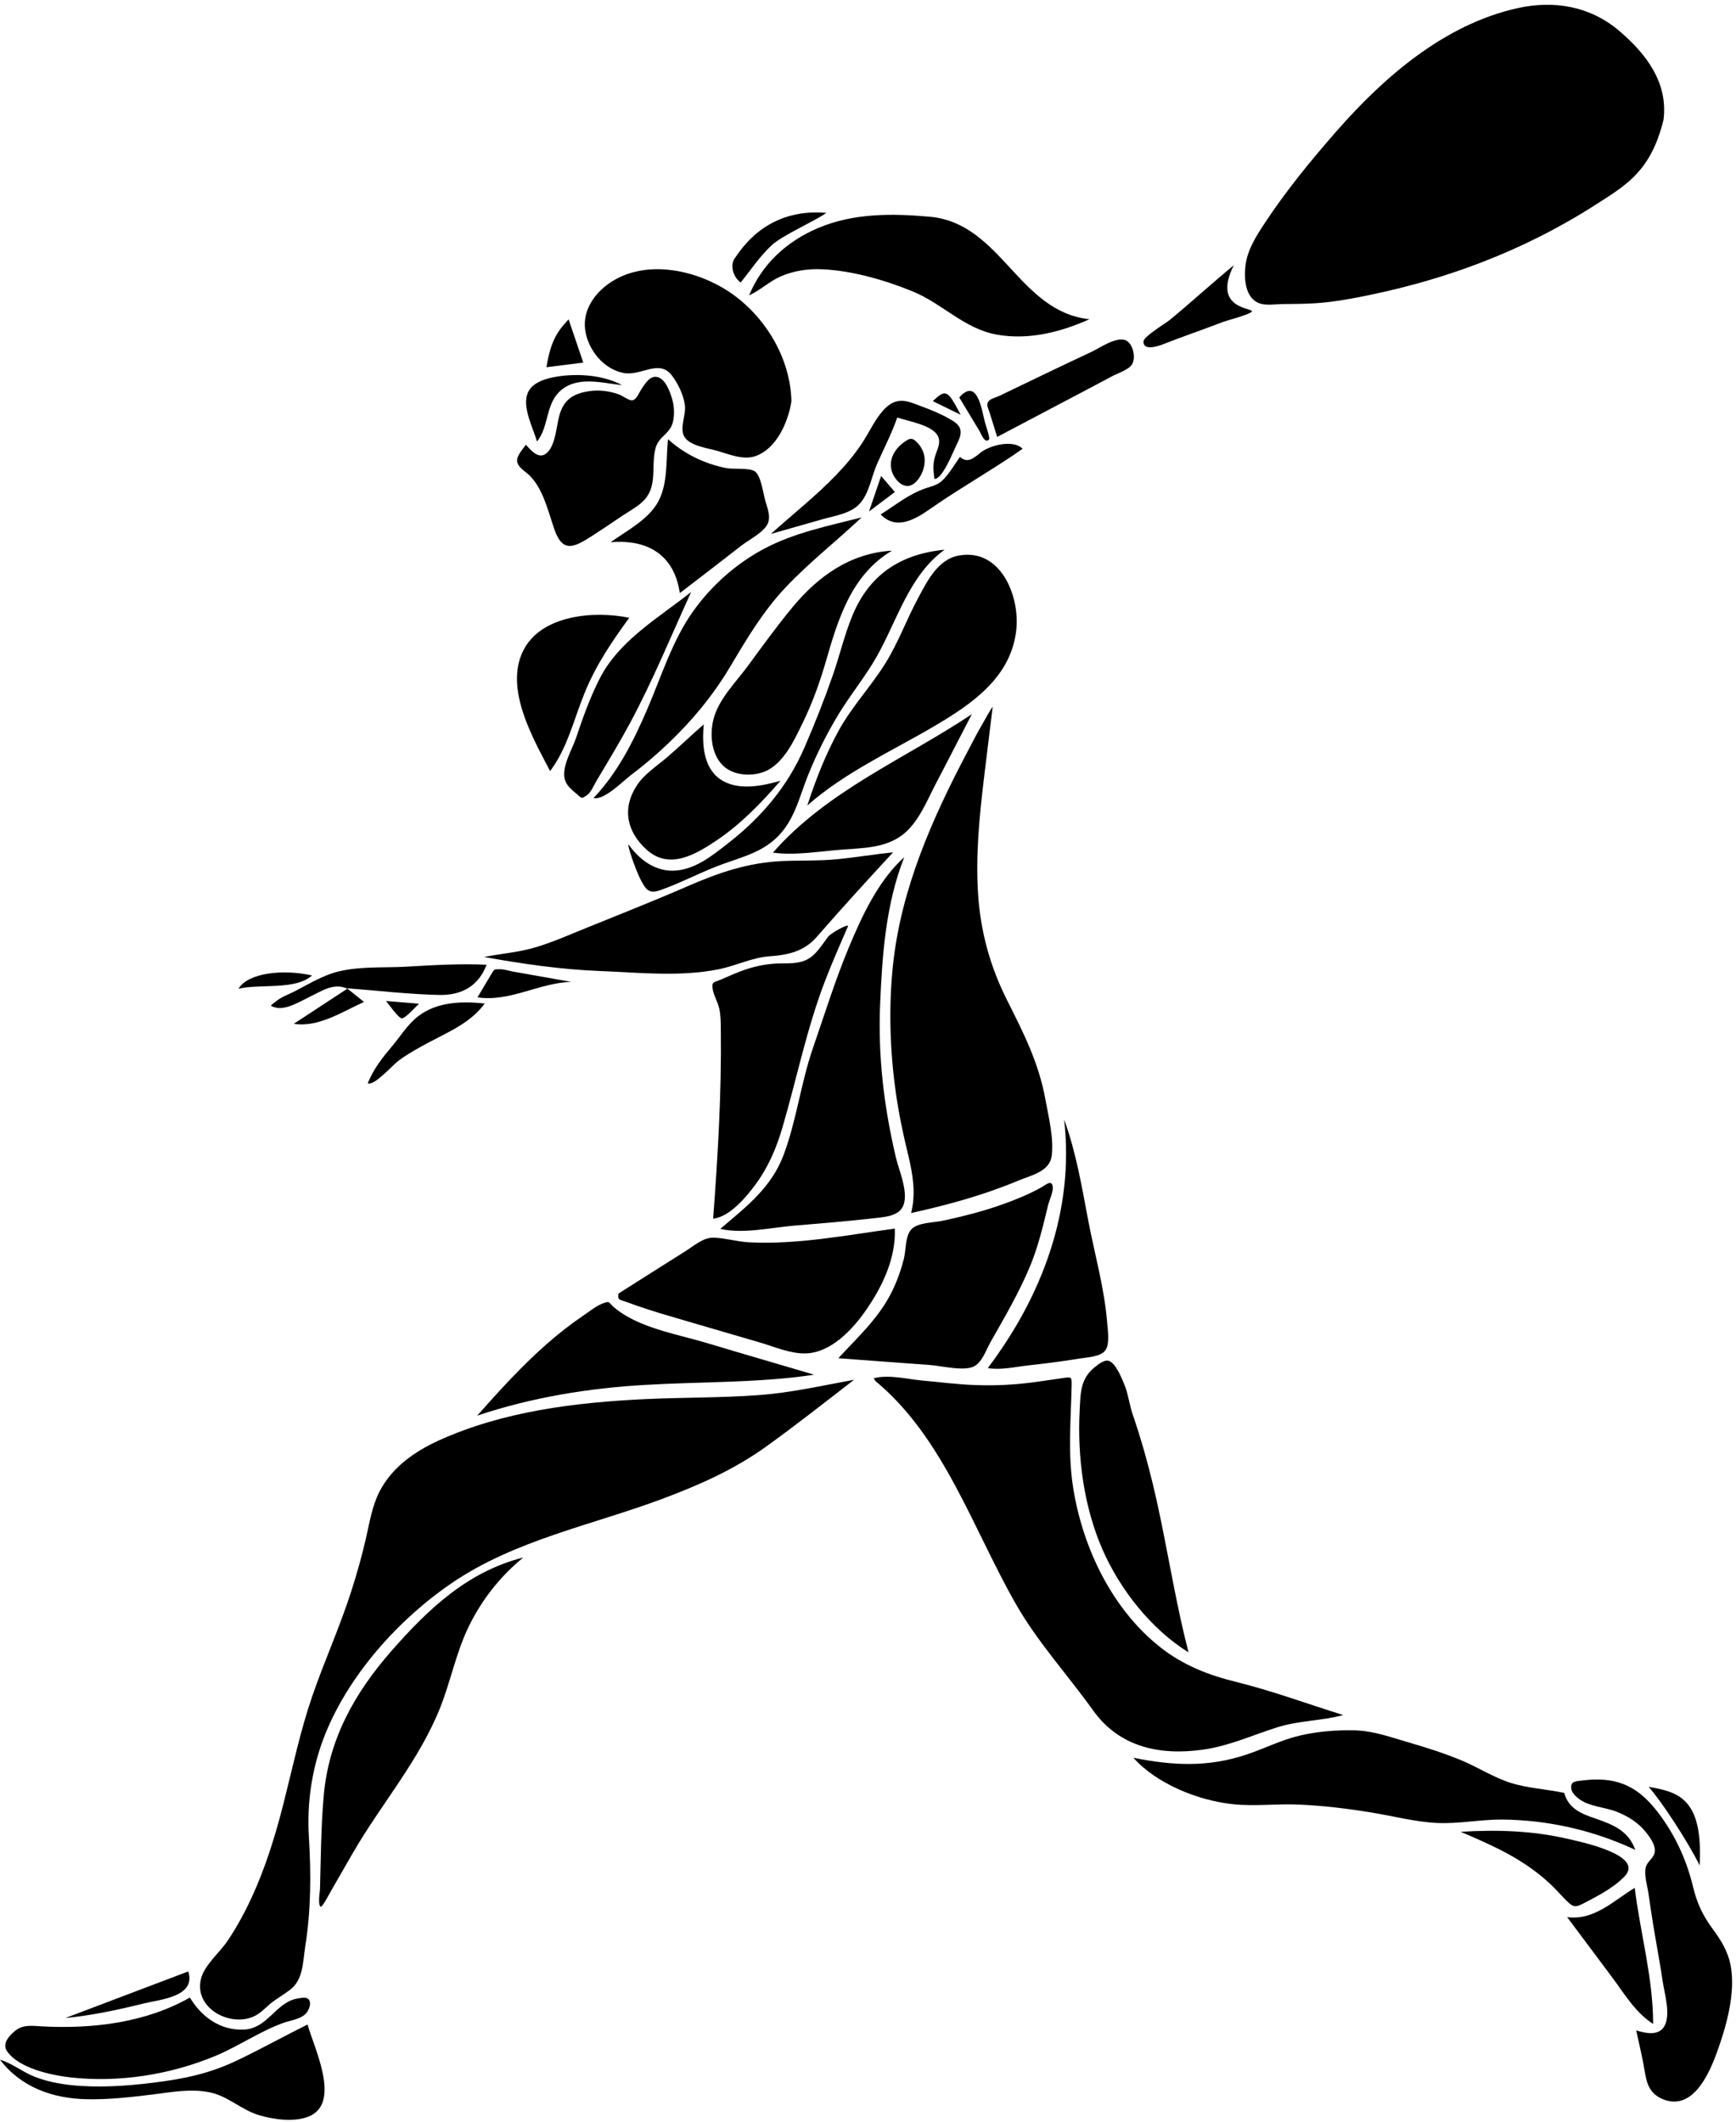 <?xml version="1.0" encoding="UTF-8"?><svg xmlns="http://www.w3.org/2000/svg" xmlns:xlink="http://www.w3.org/1999/xlink" height="2731.8" preserveAspectRatio="xMidYMid meet" version="1.0" viewBox="884.9 632.7 2235.2 2731.8" width="2235.2" zoomAndPan="magnify"><g id="change1_1"><path d="M2085.9,1149c11,5.4,21.7,10.7,35.9,17.6C2104.9,1134.2,2102.8,1133.3,2085.9,1149z" fill="inherit"/><path d="M1944.1,1301c15.8-4.5,35.7-7.1,47.5-19.7c12.4-13.2,15.4-35.3,22.6-51.5c8.8-19.9,18.8-39.1,26-59.7 c13.9,4.9,45.6,9.6,52.5,24.3c3.4,7.3,0.1,14.3-2.4,21.3c-4.6,12.8-4,20-2.3,33.5c10.5,0.2,23.7-34.3,28.8-44.5 c6.1-12.2,8.5-21.4-4-29.6c-14.6-9.6-36.4-17.6-52.9-23.6c-15.7-5.7-26.6-3-37.8,9.4c-11.4,12.7-18.1,28.7-27.6,42.8 c-9.6,14.3-20.6,27.6-32.6,40c-26.2,27.3-56.4,51-84.5,76.3C1899.6,1313.6,1921.8,1307.3,1944.1,1301z" fill="inherit"/><path d="M1849.4,1012.9c14.4-6.5,25.6-17.7,40.2-24.2c16.9-7.5,35.5-10.2,53.9-9.4c38.5,1.7,81.2,14,116.7,28.6 c38.3,15.7,66.2,48,108.1,55.5c40.8,7.4,82.4-3.2,119.3-19.8c-91.2-9.6-113.5-123.5-205.3-131.9c-48.9-4.4-98.4-4.8-144.3,14.6 C1897.7,943.5,1866.1,972.5,1849.4,1012.9z" fill="inherit"/><path d="M2168.8,1195.1c39.5-20.8,79.1-41.6,118.6-62.5c9.8-5.2,19.6-10.4,29.4-15.6c6.9-3.7,21.1-8.2,25.6-15.2 c5.4-8.4,1.4-27.7-8.7-31.3c-12.3-4.4-32.8,10.1-43,14.9c-19.9,9.3-39.7,18.7-59.5,28.2c-19.9,9.5-39.8,19.1-59.7,28.7 c-3.3,1.6-11,3.6-13.3,6.4c-4,4.8-1.3,8.1,0.8,14.8C2162.2,1173.9,2165.5,1184.5,2168.8,1195.1z" fill="inherit"/><path d="M2158.4,1198.2c1.5-1.9-4.7-19.1-5.4-22.1c-4.2-17-10-57.8-33-31.8c8.7,14.4,17.4,28.9,26.1,43.3 C2147.7,1190.3,2153.1,1204.9,2158.4,1198.2z" fill="inherit"/><path d="M1617,1043.8c-13.2,14.2-22.8,25.8-28.5,61.6c15.8-2,31.6-4,47.4-6C1629.6,1080.9,1623.3,1062.4,1617,1043.8z" fill="inherit"/><path d="M1718.3,1271.4c12.1-18.1,5.2-41.2,10.5-61.2c3.6-13.5,12.4-16,19.1-26.2c5.7-8.7,5.6-23.8,3.5-33.4 c-2-9.1-7.8-26.2-16.5-31.1c-11-6.3-18.5,5.4-24,13.9c-4,6.1-6.6,14.3-12.5,14.6c-3.9,0.2-12.3-6-16.3-7.5 c-12.2-4.4-25-6.2-37.9-4.4c-21.9,3.1-34,11.4-39.5,32.9c-3.3,12.8-4.8,36.3-15,46.1c-10.4,10.1-20.4-1.9-27.7-9.9 c-3.6,5.2-11.7,13.7-11.3,20.7c0.5,8.3,10.6,13.5,15.8,18.6c18.1,17.8,24.2,46.9,32.4,70.1c10.6,30.3,25.5,22.6,48.5,7.8 c13.1-8.4,26-17.1,38.9-25.9C1697.3,1289.2,1710.9,1282.5,1718.3,1271.4z" fill="inherit"/><path d="M1838.5,996.3c13-15.9,24.4-33.3,39.4-47.4c14.5-13.6,54.9-30.8,71-42.2c-78.1-6.7-110.4,48.4-117.6,57.9 C1824.3,973.7,1828.7,989.1,1838.5,996.3z" fill="inherit"/><path d="M1839.1,1335.3c9.7-7.5,25.8-15.6,32.6-25.6c6.9-10.1,1.5-21.9-1.5-32.7c-2.9-10.7-5.8-33-13.7-37.8 c-7.5-4.6-27-2.1-36.7-4c-27.9-5.6-53.7-18-74.8-37.2c-2.7,25.8,0.1,56.3-12.3,79.8c-12.4,23.5-40.8,38-61.7,52.9 c47.5-4.2,82.1,16.1,89.2,65.4C1786.7,1375.8,1813,1355.7,1839.1,1335.3z" fill="inherit"/><path d="M1604,1138.1c21.6-22.5,55-12.6,81.9-9.6c-25.6-14-62.4-15.8-90.5-9.8c-12,2.6-26.3,7.9-31.2,20.3 c-7.1,18.1,7.1,44.6,12.1,62C1591.3,1182.6,1587.5,1155.3,1604,1138.1z" fill="inherit"/><path d="M2380.9,1076.4c26.3-10.4,53.1-19.4,79.5-29.6c3.7-1.4,33.6-9.3,36.2-12.9c3.9-5.3-52.1-1.9-23.1-59.8 c-22.8,18.6-59.8,52-82.7,70.6c-5.6,4.5-33.3,21.1-33.6,27.4C2356.5,1084.9,2376.4,1078.1,2380.9,1076.4z" fill="inherit"/><path d="M1695.1,1427.9c-44.9-9.3-114.7-4-137.2,43.7c-23,48.8,13.2,111.3,35.3,153.6c22.5-29.7,30.8-67.6,44.8-101.5 C1652.8,1487.9,1672.5,1458.9,1695.1,1427.9z" fill="inherit"/><path d="M1687.8,1112.8c22.5,4.3,45.6-18.3,62,3c8.2,10.7,15,24.8,16.9,38.2c1.8,12.4-6.9,29.2-1,40.3c6.7,12.4,30.9,15.3,43,18.8 c14.8,4.3,33.2,12.1,48.6,6.8c27.5-9.4,42.6-44.3,46.6-70.7c-1.2-53.7-31.5-105.6-74.5-136.9c-43.9-31.9-112.9-47.8-160.2-14.9 c-19.4,13.5-34.1,35.1-30.9,59.6C1641.7,1082.7,1661.9,1107.9,1687.8,1112.8z" fill="inherit"/><path d="M1906.6,2210.4c34.5-2.9,69.1-5.7,103.5-9.6c14-1.6,33.8-2.4,38.6-18.4c5.2-17.6-6.5-43.6-10.4-60.3 c-15.3-65.2-23-129.5-20.2-196.4c2.7-64.2,7.3-129.3,31.1-189.7c-33.3,30-54.3,75.4-71.3,116c-17.7,42.4-31.3,86.4-46.3,129.8 c-15.5,44.8-21,92.6-37.6,137.1c-16,42.8-48.1,66.9-81.7,95.6C1841.8,2221.2,1876.5,2213,1906.6,2210.4z" fill="inherit"/><path d="M1859,2155.5c15.5-21.3,25.8-45.9,33.2-71c18.7-63.8,31.4-128.2,55.5-190.5c6-15.4,12.4-30.7,19-45.9 c3.3-7.7,6.7-15.3,10-23c1.9-4.4-21.3,8-25.5,13.3c-8.3,10.7-15.4,23.7-28,29.8c-11.6,5.6-24.7,4.2-37.3,4.7 c-17,0.7-32.4,4.3-48.2,10.3c-8.4,3.2-16.6,7-24.9,10.5c-8.7,3.7-11.5,2.4-10.4,11.3c1,8.4,6.6,17.2,8.5,25.5 c2.1,9.3,2,18.7,2.1,28.2c1,81.3-3.8,161.7-9.9,242.7C1825.1,2198.9,1846.8,2172.3,1859,2155.5z" fill="inherit"/><path d="M2091,1639.2c15.3-29,30-58.2,45.2-87.2c-86.6,57.7-186.2,98.4-256.1,178.2c28.8,4,61.4-1.9,90.4-4 c26-1.9,53.6-2.1,75.5-18.2C2067.7,1692.1,2078.8,1662.2,2091,1639.2z" fill="inherit"/><path d="M2066.6,1403.3c-14.7,27.4-25.1,56.5-41.6,83c-18.7,30.1-43.1,55.6-60.3,86.9c-16.8,30.6-29.6,63.2-40.3,96.3 c48.7-43,108.3-69.6,163.8-102.3c48.8-28.8,99-63.1,105.3-124.5c4.4-43.4-20.5-104.7-74.1-94.9 C2092.3,1352.7,2078.5,1381.1,2066.6,1403.3z" fill="inherit"/><path d="M2150.3,1563.8c-6.9,11.7-13.1,23.9-19.4,35.9c-45.7,86.5-85.8,176.9-96.2,275c-5.8,54.6-4,109.9,3.6,164.2 c3.8,27.1,9.4,53.7,15.9,80.3c6,24.8,10.2,49.7,3.8,74.9c48.2-10.7,92.7-22.8,138.5-41.9c16.7-7,40.1-11.4,42.6-32.2 c2.8-22.2-4.2-50.3-8.2-72.2c-8.5-47.3-28.4-86-49.7-128.4c-21.7-43.3-33.9-88.1-37-136.4c-3.2-49.6,1.7-99.2,7.6-148.5 c2.7-22.2,8.4-69.3,11.2-91.4C2163.4,1540,2151.4,1561.9,2150.3,1563.8z" fill="inherit"/><path d="M2507,1023.3c8.9,3,20.7,0.8,29.8,0.8c14.1-0.1,28.2-0.2,42.3-1.1c24.4-1.6,48.6-6.3,72.6-11.3 c48-10.1,95.3-23.7,141.1-41.4c51.7-19.9,101.4-45,148-75c38.5-24.7,69.7-42.6,85.9-108.1c6.3-47.7-22.1-85.2-57-114.8 c-37.6-31.9-84.1-39.7-131.4-29.1c-93.4,20.9-170.9,87.9-232.4,158.1c-33.5,38.2-65.2,76.9-93.1,119.3 c-10.9,16.5-21.8,33.8-24.3,53.9C2486.4,991.4,2488.2,1017,2507,1023.3z" fill="inherit"/><path d="M1744,1607.3c-13.3,11.5-29.3,21.4-39.1,36.4c-19.6,29.9-12.8,60.1,12.9,83c29.1,25.9,62.6,6,90-12.4 c31.2-21,57.5-48.3,82-76.6c-24,6.9-55.8,13.4-77.9-2.2c-21.9-15.4-23.1-46.3-20.9-70.4C1775.2,1578.9,1760,1593.5,1744,1607.3z" fill="inherit"/><path d="M2147.6,1215.2c-9.9,8.1-17.4,14-26.7,5.6c-6.3,9.2-12.1,18.7-19.5,27.1c-7.7,8.8-13.5,9.6-24.3,13.2 c-21.5,7.1-39.4,21.9-58.3,33.8c23.2,23.8,51.1,1.6,72.4-13.1c27.6-19.1,83.2-51.8,110.4-71.5 C2189,1197.8,2158.7,1206.2,2147.6,1215.2z" fill="inherit"/><path d="M2059.9,1256.4c11.1-6.3,26-34.5,5.1-54.9c-6.2-6.1-9.5-4.5-16.8,0.9c-11.6,8.6-19.3,22-15.1,36.5 C2036.1,1249.5,2047.9,1263.3,2059.9,1256.4z" fill="inherit"/><path d="M2019.4,1245.4c-5.2,15.2-10.4,30.5-15.6,45.7c11.1-8.4,22.2-16.7,33.3-25.1C2031.2,1259.2,2025.3,1252.3,2019.4,1245.4z" fill="inherit"/><path d="M1905.4,1414.2c-20,24.2-38.4,49.5-56.9,74.8c-15.6,21.4-38.6,43.6-45.1,70c-5,20.3-2.4,47.2,14.8,61.3 c15,12.2,41.2,12.2,57.4,2.5c20.6-12.3,32.7-38.9,42.8-59.6c12.4-25.3,22-52,29.8-79c15.9-55,32.8-111.4,85.1-142.7 C1979.8,1344.8,1938.7,1374,1905.4,1414.2z" fill="inherit"/><path d="M2357.2,2497.3c-4.3-14.8-8.9-29.5-13.9-44c-4.5-13.1-5.8-27-11.1-39.4c-3.3-7.7-10.7-26.7-19.7-29.5 c-5.7-1.8-12.8,4.1-17,7.3c-19.7,15.2-19.3,33.4-20.5,57.1c-3,59.8,5.4,123.5,29.5,178.6c22.6,51.5,62.7,102.5,110.7,132.2 c-14.8-57.3-24.2-114.9-36.2-172.9C2372.8,2556.7,2365.7,2526.8,2357.2,2497.3z" fill="inherit"/><path d="M2210.9,2263.2c7.1-17,12.3-34.6,16.9-52.4c2.3-9,4.4-18,6.6-27c1.5-6,6.9-17.5,6-23.5c-1.5-9.3-7.8-3.2-14.3,0.5 c-7.4,4.2-15,7.9-22.8,11.3c-16.9,7.4-34.3,13.5-52,18.8c-17.7,5.2-35.6,9.5-53.6,13.3c-11.4,2.4-32,2-40,11.6 c-7.3,8.8-6.3,26.4-9,37.1c-4,15.9-9.7,31.5-17.3,46c-16.7,32-43,55.9-67.1,82.1c39.2,2.9,78.5,5.9,117.7,8.7 c15.1,1.1,40.6,7.7,54.9,2.7c12.1-4.3,17.6-22.1,23.4-32.3C2178.4,2328.3,2196.9,2296.7,2210.9,2263.2z" fill="inherit"/><path d="M1716.1,2433.6c-90.4,4.3-183.6,15.6-266.8,53.5c-31,14.2-59.9,34.6-75.8,65.6c-9.6,18.9-12.8,39.9-17.5,60.4 c-5.3,23.2-11.8,46.1-19.1,68.7c-14.5,45.1-34,88.2-49.5,132.9c-15.7,45.3-25.5,92.1-37.2,138.4c-10.6,41.8-23.3,83.3-41.5,122.5 c-8.7,18.9-18.7,37.2-30.2,54.5c-9.8,14.8-29.1,30.9-34.2,47.6c-11.5,37.5,33.4,63.8,65.3,51.4c9.7-3.8,15.3-10.4,23-16.9 c8-6.7,17.3-11.8,25.6-18.1c17.1-12.9,16.5-35,19.6-55.1c7.6-47.9,7.7-93.9,4.8-142.1c-2.6-43.3,3.7-86.8,19.2-127.3 c30.1-78.7,95.3-151.8,164.5-199c81.4-55.6,180.1-74.5,271.1-108.5c47-17.5,92.4-37.6,133.3-66.9c38.7-27.8,76.2-57.4,113.9-86.5 c-41.7,7.6-82.1,17-124.6,19.9C1812.3,2432,1764.1,2431.4,1716.1,2433.6z" fill="inherit"/><path d="M3007.6,2932.7c16.5,18.6,49.3,68.3,65.7,101.1C3078.1,2946,3044.2,2939.2,3007.6,2932.7z" fill="inherit"/><path d="M2308.2,2370.7c5.9-8.2,2.9-26.8,2.2-36.1c-3.5-43.3-16-87.5-24.2-130.2c-8.5-44.4-15.6-88.2-31.2-130.7 c13.6,117-28.7,227.9-98.3,320c16.9,2.8,34.5-1.5,51.5-3.4c22.2-2.5,44.5-5.2,66.6-8.9C2284.1,2379.8,2301.9,2379.5,2308.2,2370.7z" fill="inherit"/><path d="M1388.9,2757.8c-47.9,54.7-81.1,114.2-87.3,187.5c-3.4,39.5-3.6,79.2-4.7,118.9c-0.1,3.5-3.2,21.2,1.1,22.8 c1.9,0.7,11.5-17.4,12.7-19.6c9.6-16.5,19-33.2,28.6-49.7c36.7-63.4,85.6-119.1,112.7-187.8c13.5-34.3,20.3-70.6,36.6-103.9 c16.7-34.2,40.5-64.5,70.1-88.5C1487.1,2655.6,1436.3,2703.7,1388.9,2757.8z" fill="inherit"/><path d="M1268.6,3205c-29,4.7-38.5,39.1-70.3,40.2c-29.9,1.1-54.1-16.5-68.9-41.3c-56.6,32.3-124.8,40.5-189.3,37.2 c-12.7-0.6-25-3-35.5,5.5c-8.3,6.7-17.3,16.8-10.5,26.6c15,21.7,56.5,30.6,80.6,33.4c62.8,7.3,129.8-3.4,187.9-27.7 c29.6-12.4,56.3-31.1,86.4-42.1c9.7-3.6,23.8-4.8,30.7-13.4c2.5-3.1,5.2-9.6,4.2-13.7C1282.3,3202.8,1276.3,3203.8,1268.6,3205z" fill="inherit"/><path d="M2924.2,3082.5c17.6-9.1,38.9-20.2,52.6-34.7c26-27.5-57.6-44.5-74.9-48.5c-44.6-10.2-90.7-11.6-136.3-8.7 c41.1,17.5,78.9,34.2,112.5,64.5c8.5,7.6,15.7,16.1,23.7,24.1C2910.6,3088,2913.4,3088.1,2924.2,3082.5z" fill="inherit"/><path d="M2379.6,2753.6c-62.5-48.9-100.4-127.9-112.8-205c-7.2-44.7-3.1-87.2-2.1-132c0.3-13-0.3-11.6-14.6-9.6 c-11.9,1.7-23.8,3.6-35.7,5.1c-23.8,3.1-47.6,4.3-71.6,3.5c-23.9-0.7-47.6-3.8-71.4-6c-19.2-1.8-42.4-7.9-61.6-2.8 c0.8,1.1,1.5,2.2,2.1,3.4c88.2,72.9,125.9,191,181.1,287.4c28.2,49.3,66.5,90.8,99.4,136.8c33.8,47.3,86,58.3,141.7,50.4 c33.2-4.7,63.1-18.5,94.9-28.6c28.3-9,57.5-8.3,85.4-15.9c-45.9-14.3-91-31-137.6-42.6C2441.3,2789.1,2408.6,2776.3,2379.6,2753.6z" fill="inherit"/><path d="M3064.8,3061.4c-8.8-36.7-25.1-71.1-48.9-100.5c-25.6-31.6-53.4-41.4-93.3-36.4c-9,1.1-15.8,0.6-14.6,10.7 c0.6,5.2,6.4,10.5,10.4,13.4c13.2,9.6,32.7,10.2,47.6,16c15.2,5.9,29.1,14.6,39.1,27.7c4.6,6,11.2,15.3,10.5,23.3 c-0.7,9.1-9.9,12.5-11.8,21.2c-2.2,9.9,2.2,23.3,3.6,33.2c2,14.3,4.2,28.7,6.5,42.9c3.9,23.6,8.4,47.1,11.9,70.8 c2.3,15.5,10.9,43.4,1.5,58c-7.7,12-24.4,8-35.7,4.5c4,18.6,8.5,36.8,11.5,55.6c2.5,15.4,7.7,26.8,22.9,33 c37.6,15.3,58.7-30.7,69.1-59.1c12.3-33.6,25-77.8,18-113.7c-3.5-17.7-12.3-31.9-22.9-46.2 C3077.2,3098.2,3069.9,3082.5,3064.8,3061.4z" fill="inherit"/><path d="M2990.5,3013.9c-8.9-24.5-28-32.4-51.7-40.5c-18-6.1-34.4-12.8-39.9-32.9c-22.9-4.9-46.8-5.9-69.2-13 c-21.7-6.9-41.6-19.9-62.7-28.7c-22.1-9.2-44.8-16.4-67.8-23.1c-23.2-6.7-45.2-15-69.6-15.7c-23.9-0.6-48.2,1.3-71.5,6.8 c-23.7,5.6-45.3,16.7-68.4,24.4c-49.8,16.6-94.8,14.2-145.5,4.1c30.3,33.8,83.4,54.9,127.7,59.7c28.1,3,56.5-0.7,84.7,0.5 c31.2,1.3,62.3,5.1,93.2,10.1c28.3,4.5,57,12.3,85.7,13.6c27.8,1.3,55.8-4.6,83.8-4.4C2878.6,2975.4,2936.9,2988.7,2990.5,3013.9z" fill="inherit"/><path d="M3013.4,3237.9c0-59.4-16.5-116.6-23.7-175.2c-27.3,16.6-52.2,42.3-87,37.7c18.9,25.2,37.7,50.5,56.6,75.7 C2976,3198.3,2990.1,3223,3013.4,3237.9z" fill="inherit"/><path d="M1187.5,3286.1c-34.8,16.3-68.2,22.9-105.9,27.5c-34.9,4.3-70.4,6.7-105.5,3c-15.8-1.7-31.6-4.9-46.5-10.7 c-15.8-6.2-28.6-17.1-44.7-22c26.9,35.5,68,50,111.4,50.9c28.5,0.6,56.9-2.6,85.1-6.1c24.3-3,49.4-7.8,73.8-2.7 c23.5,4.9,40.5,22.6,63.4,29.4c18.6,5.5,44.6,9.1,63.2,1.9c43.5-16.8,7.2-89-0.9-118.7C1249.7,3254.1,1219.1,3271.2,1187.5,3286.1z" fill="inherit"/><path d="M1423.2,1940.9c-13.2,10.2-22,24.7-32.6,37.4c-13.5,16.1-24.2,29.3-32.2,48.7c8.1,4.1,32-23.4,40-29.3 c12.5-9.1,26.1-16.6,39.7-23.8c25.9-13.7,53.1-25.1,70.9-49.5C1479.6,1921.3,1447.6,1922,1423.2,1940.9z" fill="inherit"/><path d="M1192,1905.4c27.7-6.6,73.4,2.2,94.6-17.1C1249.1,1879.8,1204,1885,1192,1905.4z" fill="inherit"/><path d="M1511.4,1874.5c-34.6-1.6-68.7,0.5-103.2,2.5c-30.9,1.8-68.8-1.3-98.2,9.4c-15.4,5.6-30,14-44.4,21.7 c-7.6,4-18.4,7.7-25,13.3c-6.1,5.3-11,5.6-0.4,8.3c13.3,3.4,33.1-9,44.4-14.4c15.3-7.3,30.3-17.9,47.6-10c-23,15.1-46,30.1-69,45.2 c31.8,5.1,62.4-15.6,90.4-28.1c-7.3-5.9-14.6-11.7-21.9-17.6c39.7,3,79.6,7.8,119.4,8.6C1479.4,1913.8,1501.1,1901.9,1511.4,1874.5 z" fill="inherit"/><path d="M1735.1,1778.5c28.2-9.9,54.7-24.6,83-34.5c26.6-9.3,52.1-16.2,71.5-38c19.4-21.8,24.9-48.5,35.5-74.9 c10.9-27.3,24.2-53.7,39.4-78.9c15.5-25.5,34.6-48.5,49.3-74.5c26.3-46.5,42-104.8,87.3-137.4c-56.5,5.5-96.8,31.8-118.7,84.8 c-10.3,24.9-16.4,51.6-25.3,77c-10.9,31.4-23.2,62.3-36.4,92.8c-21.7,50.1-55.5,89.9-98.4,123.3c-19.5,15.2-40.8,32.6-66.3,35 c-26,2.5-47.3-13.1-61.8-33.5c-1.8,0.8,8.5,31.6,15.9,46C1716.8,1778.4,1720.8,1783.5,1735.1,1778.5z" fill="inherit"/><path d="M1745.3,1589.6c30.5-29,57.6-61.6,79.2-97.9c21.8-36.5,42.6-71.9,72-103c30.2-31.9,65.7-59.8,97.8-90 c-42.6,10.9-86.3,19.5-125.5,40.3c-36.4,19.4-67.9,47.4-91.8,81c-26.4,37.2-40.7,83.7-58.6,125.3c-17.7,41.2-38.1,81.9-69.3,114.6 c13.2,3.3,37.2-21,47.1-28.7C1713.2,1618.4,1729.7,1604.5,1745.3,1589.6z" fill="inherit"/><path d="M1402.2,1943.5c4.4,0.4,18.7-15.8,22.3-18.8c-14.2-1.2-28.4-2.3-42.6-3.5C1384.7,1924.3,1397.7,1943.1,1402.2,1943.5z" fill="inherit"/><path d="M1933.1,2402.2c-45.5-13.5-91.1-26.6-136.5-40.3c-36.3-11-81-18.3-112.7-40c-3-2.1-5.9-4.3-8.7-6.7 c-7.1-6.3-4.7-8.1-13.5-5c-9.2,3.3-18.3,10.9-26.3,16.3c-16.1,10.9-31.4,22.9-46.1,35.8c-32.4,28.4-61.4,60.4-90,92.6 c70.2-23.5,143.1-35.4,216.8-39.6C1787.9,2411.1,1862,2412.9,1933.1,2402.2z" fill="inherit"/><path d="M1696.2,1563.2c29.3-54.6,52.9-112.2,78.6-168.5c-42.3,33.6-93,62.4-118.1,112.1c-12.4,24.5-21.4,49.8-30.1,75.8 c-5,15-20.3,39.2-13.7,55.7c2.7,6.7,9,11.7,14.3,16.2c7.3,6.2,6,6.5,12.6,2.4c5.8-3.6,9.4-12.7,12.7-18.3 C1667.4,1613.5,1682.5,1588.7,1696.2,1563.2z" fill="inherit"/><path d="M1690.4,2308.2c4.5,1.6,9,3.3,13.6,4.9c10.3,3.6,20.6,6.9,31.1,10.1c21.4,6.4,42.9,12.6,64.4,18.9 c21.5,6.3,43,12.5,64.4,18.8c18.6,5.5,38.4,14.3,58.1,13.9c32.5-0.7,60.4-30.5,77.7-55.4c21.3-30.5,38.9-67.4,37.3-105.3 c-61.6,8.4-125.4,20.9-187.7,17.7c-15.1-0.8-30.2-5.4-45.1-6c-13.7-0.5-25.4,10.3-36.6,17.3c-28.9,18.1-57.6,36.5-86.4,54.7 C1680,2306.4,1682.3,2305.3,1690.4,2308.2z" fill="inherit"/><path d="M1876,1863.6c23.4-1.6,44.2-6.2,60.4-24.8c32.1-36.9,65.1-73,98.4-109c-24.1,2.5-47.9,6.5-72,8.9 c-23.4,2.3-46.7,1.3-70.1,2.3c-44.8,2-82.5,15-123.1,32.7c-42.7,18.6-86.3,35.8-129.5,53.3c-21.9,8.8-44.1,18.8-66.8,25.4 c-21.3,6.2-43.6,7.9-65.2,12.1c50.3,9,98.3,16.1,149.5,18.1c50.4,2,102.5,7.7,152.4-2.2C1832.4,1875.9,1853.1,1865.2,1876,1863.6z" fill="inherit"/><path d="M1127.3,3170.3c-52.8,20-105.6,40-158.3,60c34.4-3.4,67.4-10.5,101.1-18.8C1091.1,3206.4,1137.8,3202.9,1127.3,3170.3z" fill="inherit"/><path d="M1528.7,1880.3c-8,0.2-6.9-0.9-11.7,7.1c-5.8,9.7-11.5,19.4-17.3,29.1c42,6.2,79.5-18.9,120.8-19.9 c-24.9-4.4-49.7-8.8-74.6-13.2C1540.7,1882.5,1533.9,1880.2,1528.7,1880.3z" fill="inherit"/></g></svg>